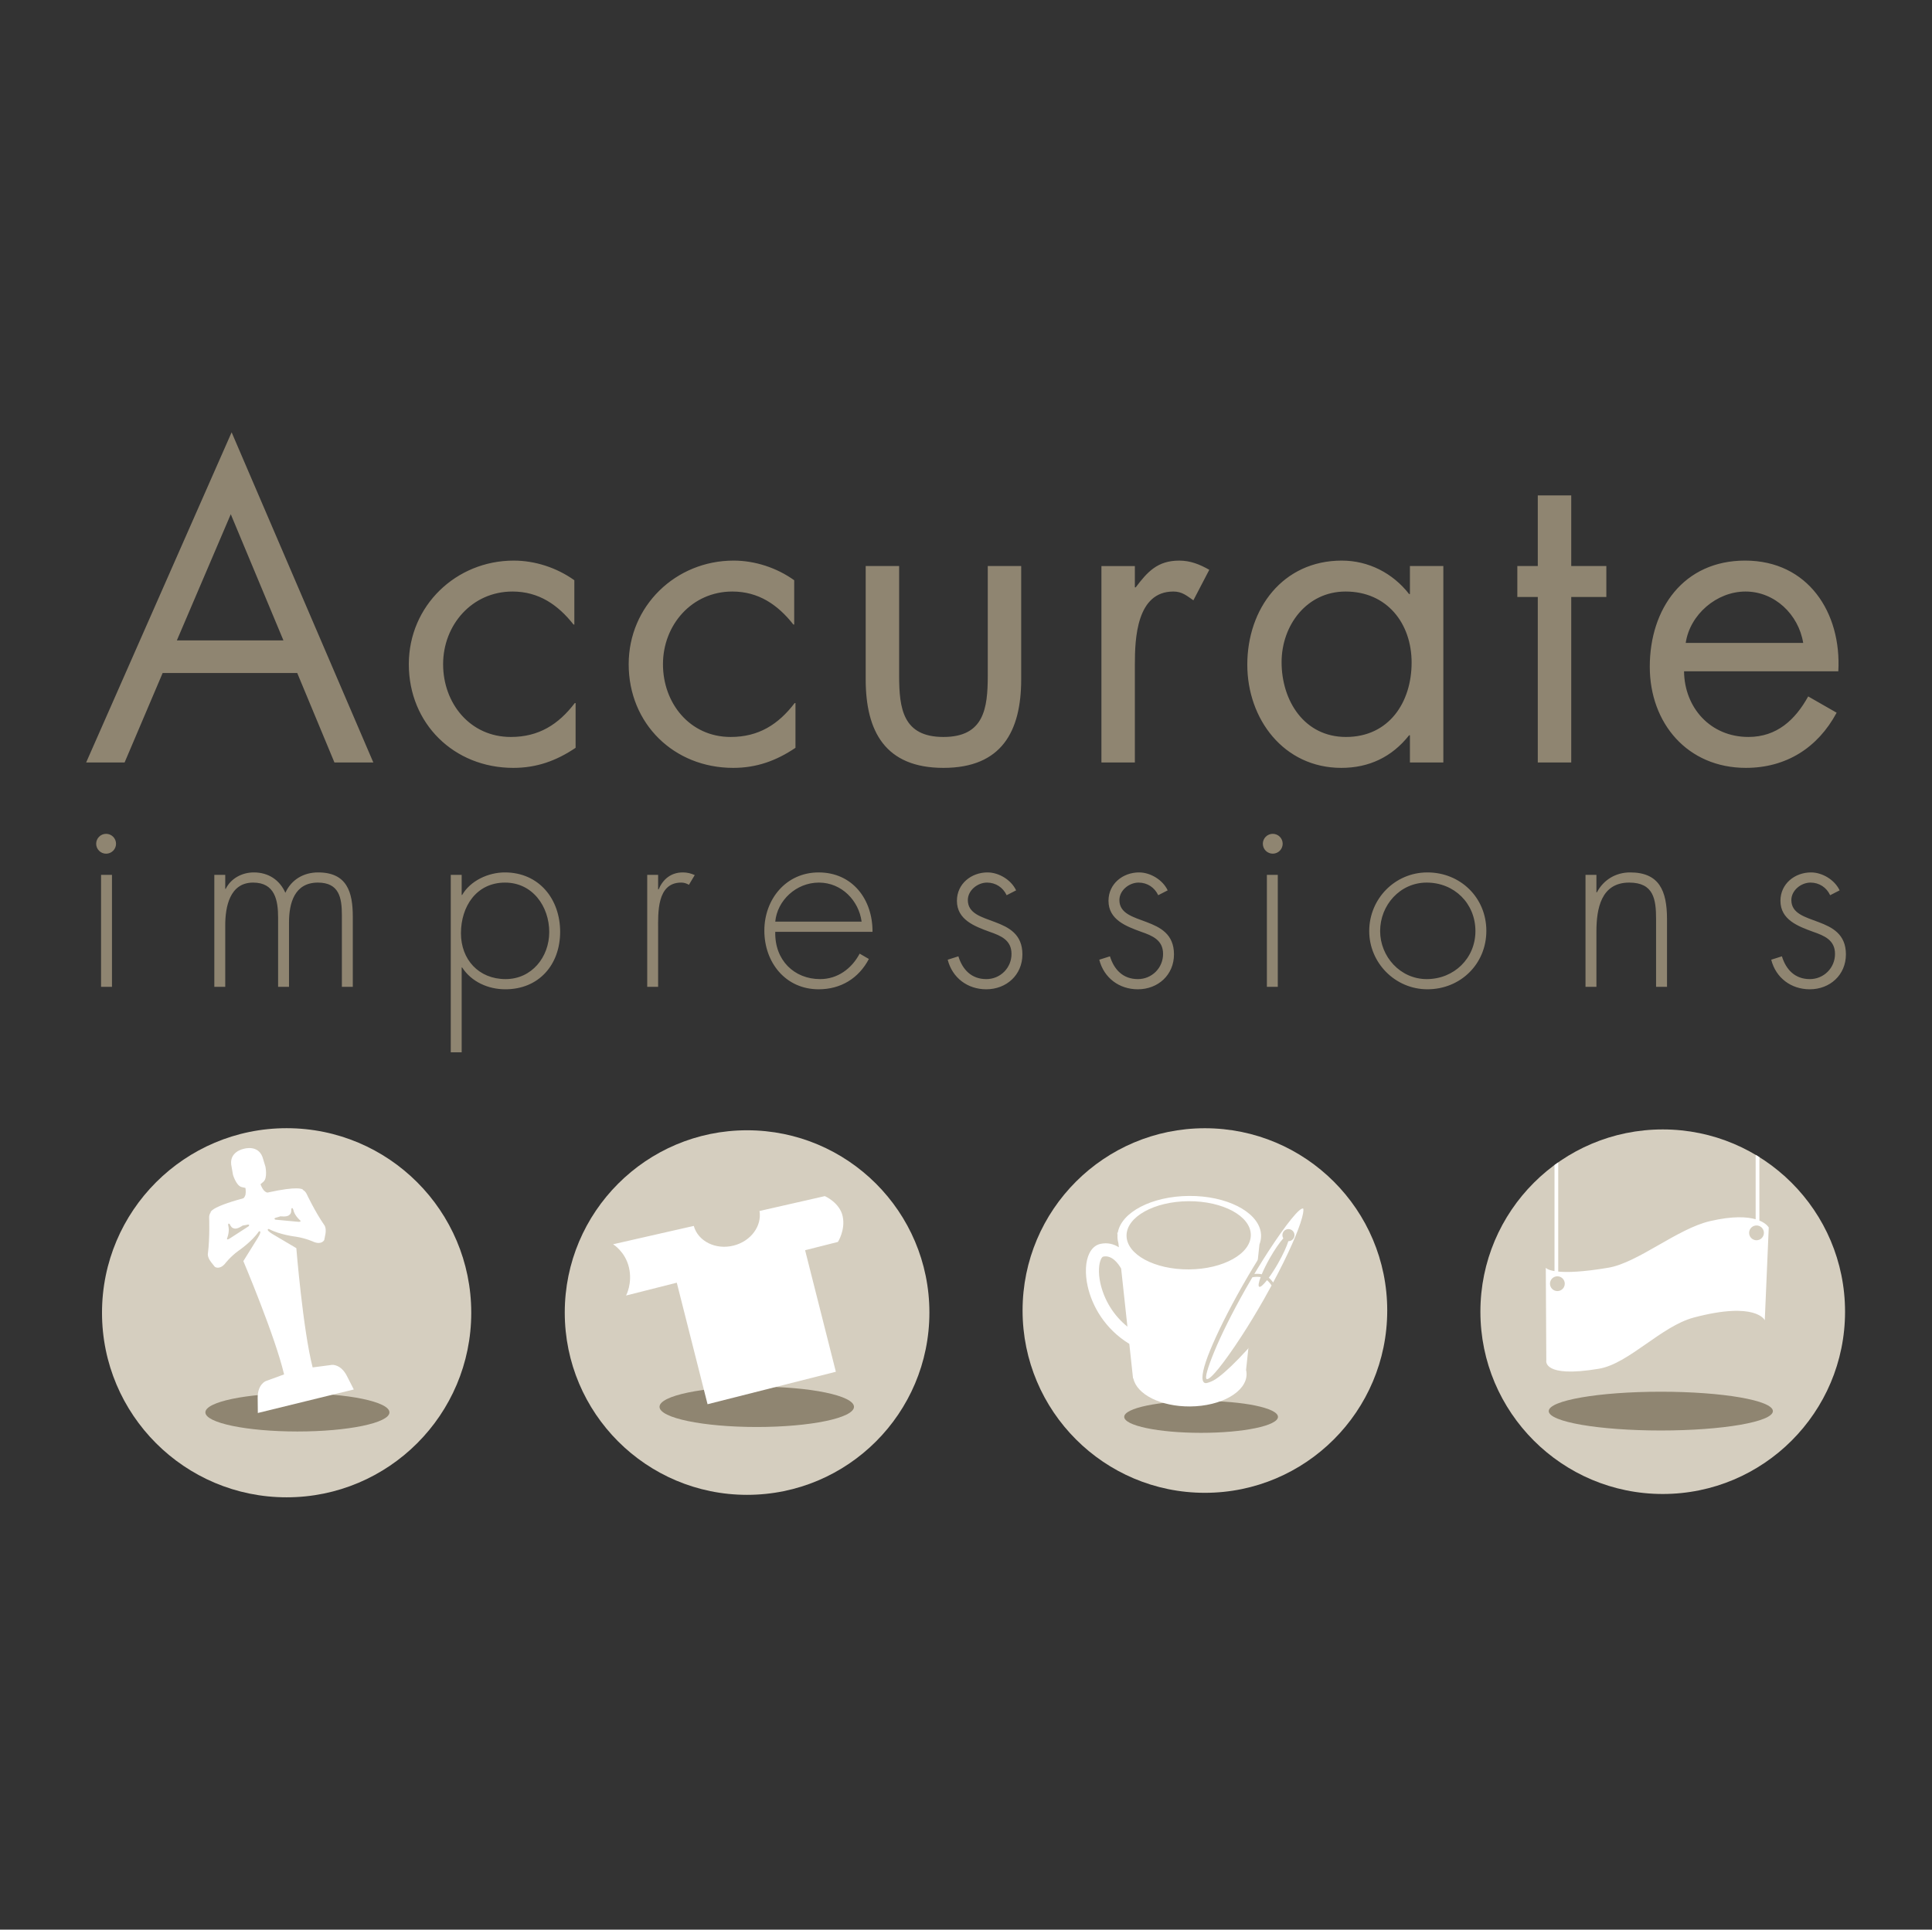 <?xml version="1.0" encoding="UTF-8"?> <svg xmlns="http://www.w3.org/2000/svg" width="1001" height="1000" viewBox="0 0 1001 1000" fill="none"><rect x="0" y="0" width="1001" height="1000" fill="#333333" stroke="none"/><path fill-rule="evenodd" clip-rule="evenodd" d="M481.537 680.211C481.537 732.397 439.246 774.683 387.076 774.683C334.906 774.683 292.609 732.397 292.609 680.211C292.609 628.052 334.906 585.75 387.076 585.75C439.246 585.75 481.537 628.057 481.537 680.211Z" fill="#D5CEBF"></path><path fill-rule="evenodd" clip-rule="evenodd" d="M442.462 729.066C442.462 734.84 419.91 739.524 392.087 739.524C364.265 739.524 341.713 734.845 341.713 729.066C341.713 723.281 364.265 718.602 392.087 718.602C419.91 718.602 442.462 723.281 442.462 729.066Z" fill="#8F8571"></path><path fill-rule="evenodd" clip-rule="evenodd" d="M434.137 643.615C434.137 643.615 438.142 637.395 436.591 630.287C435.029 623.18 427.356 619.875 427.356 619.875L410.465 623.724L393.516 627.574C394.792 635.361 389.064 643.241 380.105 645.503C370.813 647.859 361.667 643.293 359.457 635.314L342.944 639.065L317.643 644.829C317.643 644.829 323.878 648.523 325.855 656.792C327.821 665.062 324.371 671.391 324.371 671.391L350.181 664.859L350.653 664.745L366.596 727.721L433.073 710.897L417.136 647.91L417.463 647.833L434.137 643.615Z" fill="white"></path><path fill-rule="evenodd" clip-rule="evenodd" d="M955.951 679.774C955.951 731.954 913.659 774.24 861.495 774.24C809.32 774.24 767.018 731.954 767.018 679.774C767.018 627.599 809.32 585.312 861.495 585.312C913.659 585.312 955.951 627.604 955.951 679.774Z" fill="#D5CEBF"></path><path fill-rule="evenodd" clip-rule="evenodd" d="M918.562 731.291C918.562 736.837 892.561 741.335 860.504 741.335C828.412 741.335 802.426 736.842 802.426 731.291C802.426 725.75 828.417 721.242 860.504 721.242C892.561 721.242 918.562 725.75 918.562 731.291Z" fill="#8F8571"></path><path fill-rule="evenodd" clip-rule="evenodd" d="M718.746 679.151C718.746 731.331 676.454 773.634 624.279 773.634C572.104 773.634 529.812 731.331 529.812 679.151C529.812 626.982 572.104 584.695 624.279 584.695C676.454 584.695 718.746 626.982 718.746 679.151Z" fill="#D5CEBF"></path><path fill-rule="evenodd" clip-rule="evenodd" d="M662.134 734.267C662.134 738.848 644.298 742.552 622.301 742.552C600.304 742.552 582.479 738.848 582.479 734.267C582.479 729.707 600.304 726.008 622.301 726.008C644.298 726.008 662.134 729.707 662.134 734.267Z" fill="#8F8571"></path><path fill-rule="evenodd" clip-rule="evenodd" d="M244.161 680.316C244.161 733.145 201.329 775.966 148.506 775.966C95.678 775.966 52.852 733.145 52.852 680.316C52.852 627.498 95.678 584.672 148.506 584.672C201.329 584.672 244.161 627.498 244.161 680.316Z" fill="#D5CEBF"></path><path fill-rule="evenodd" clip-rule="evenodd" d="M201.781 731.943C201.781 737.4 180.433 741.852 154.099 741.852C127.745 741.852 106.412 737.4 106.412 731.943C106.412 726.47 127.75 722.039 154.099 722.039C180.433 722.039 201.781 726.47 201.781 731.943Z" fill="#8F8571"></path><path fill-rule="evenodd" clip-rule="evenodd" d="M167.929 634.747C163.27 628.018 158.954 618.908 158.954 618.908C158.543 617.935 157.818 617.128 156.894 616.615L156.946 616.548C156.946 616.548 156.718 616.071 154.887 615.91C154.472 615.853 154.067 615.837 153.657 615.853C151.11 615.822 146.633 616.263 138.68 618.021C138.68 618.021 137.834 618.208 136.475 616.631C135.505 615.308 134.976 613.72 134.976 613.72L136.563 612.346C138.695 610.379 137.533 604.647 137.533 604.647L136.387 600.849C134.405 592.792 126.369 595.345 126.369 595.345C126.364 595.345 118.047 596.808 120.024 604.87C120.024 604.87 120.195 606.058 120.704 608.771C120.704 608.771 122.322 614.39 125.124 615.163L127.173 615.635C127.173 615.635 127.495 617.466 127.189 619.163C126.701 620.781 126.001 621.02 126.001 621.02C117.15 623.417 112.963 625.243 110.961 626.462L110.888 626.509C109.124 627.598 109.129 628.174 109.129 628.174L109.197 628.205C108.575 629.109 108.282 630.198 108.367 631.292C108.367 631.292 108.756 641.382 107.729 649.507C107.729 649.507 107.231 651.25 109.29 653.979L111.288 656.5C111.288 656.5 113.586 658.253 116.486 654.995C116.486 654.995 119.272 651.296 123.604 648.158C123.604 648.158 130.545 643.452 134.114 638.176C134.114 638.176 136.184 637.201 133.554 641.548L126.084 653.558C126.084 653.558 142.591 692.571 147.188 712.265L137.632 715.767C137.632 715.767 133.43 717.489 133.507 724.42L133.585 732.264L158.446 726.168L183.306 720.083L179.737 713.079C176.603 706.906 172.074 707.326 172.074 707.326L161.984 708.644C156.946 689.049 153.533 646.835 153.533 646.835L141.362 639.639C137.004 636.993 139.302 636.895 139.302 636.895C144.905 639.925 153.237 640.89 153.237 640.89C158.529 641.678 162.721 643.66 162.721 643.66C166.803 645.211 168.007 642.591 168.007 642.591L168.63 639.432C169.174 636.06 167.929 634.747 167.929 634.747ZM128.869 635.458L119.536 641.507C116.766 643.416 117.809 641.346 117.809 641.346C119.049 637.668 118.333 635.52 118.333 635.52C117.85 633.3 119.012 634.384 119.012 634.384C120.024 636.656 121.176 636.573 121.176 636.573C122.774 637.279 125.689 635.147 125.689 635.147L127.495 634.825C129.897 634.114 128.869 635.458 128.869 635.458ZM153.766 633.118L142.685 632.075C142.685 632.075 141.149 631.349 143.624 630.872L145.367 630.322C145.367 630.322 148.936 630.861 150.021 629.507C150.021 629.507 151.079 629.051 150.918 626.566C150.918 626.566 151.463 625.066 152.065 627.251C152.065 627.251 152.412 629.502 155.214 632.184C155.214 632.174 157.097 633.528 153.766 633.118Z" fill="white"></path><path fill-rule="evenodd" clip-rule="evenodd" d="M49.827 437.267C49.827 435.902 50.369 434.593 51.334 433.628C52.299 432.663 53.608 432.121 54.973 432.121C56.338 432.121 57.647 432.663 58.612 433.628C59.577 434.593 60.119 435.902 60.119 437.267C60.119 438.632 59.577 439.941 58.612 440.906C57.647 441.871 56.338 442.414 54.973 442.414C53.608 442.414 52.299 441.871 51.334 440.906C50.369 439.941 49.827 438.632 49.827 437.267ZM654.295 437.267C654.295 436.592 654.427 435.923 654.685 435.299C654.943 434.675 655.321 434.108 655.798 433.63C656.275 433.152 656.841 432.773 657.464 432.514C658.088 432.255 658.756 432.121 659.432 432.121C660.107 432.12 660.775 432.252 661.399 432.51C662.023 432.768 662.591 433.146 663.068 433.623C663.546 434.1 663.926 434.666 664.185 435.29C664.444 435.913 664.577 436.582 664.578 437.257C664.579 438.62 664.039 439.929 663.076 440.894C662.113 441.859 660.805 442.402 659.442 442.403C658.078 442.405 656.77 441.864 655.805 440.901C654.84 439.938 654.297 438.631 654.295 437.267ZM84.269 348.782L64.56 395.131H44.639L120.009 224.039L193.423 395.131H173.273L154 348.782H84.269ZM119.568 266.492L91.631 331.89H146.856L119.568 266.492ZM297.58 323.657H297.15C289.134 313.484 279.174 306.553 265.529 306.553C244.524 306.553 229.582 323.88 229.582 344.232C229.582 364.372 243.439 381.923 264.663 381.923C279.174 381.923 289.352 375.427 297.798 364.372H298.229V387.546C288.268 394.265 278.089 397.943 265.96 397.943C235.206 397.943 211.814 374.992 211.814 344.227C211.814 313.914 236.285 290.522 266.173 290.522C277.218 290.522 288.481 294.2 297.575 300.701V323.657H297.58ZM411.496 323.657H411.066C403.056 313.484 393.09 306.553 379.445 306.553C358.44 306.553 343.493 323.88 343.493 344.232C343.493 364.372 357.35 381.923 378.574 381.923C393.084 381.923 403.263 375.427 411.714 364.372H412.145V387.546C402.184 394.265 392.005 397.943 379.876 397.943C349.122 397.943 325.73 374.992 325.73 344.227C325.73 313.914 350.201 290.522 380.089 290.522C391.134 290.522 402.397 294.2 411.491 300.701V323.657H411.496ZM465.855 350.084C465.855 367.194 467.806 381.923 488.812 381.923C509.812 381.923 511.779 367.199 511.779 350.084V293.344H529.096V352.03C529.096 379.095 518.922 397.943 488.812 397.943C458.711 397.943 448.528 379.1 448.528 352.03V293.344H465.855V350.084ZM587.994 304.384H588.43C594.5 296.374 599.688 290.527 610.956 290.527C616.802 290.527 621.575 292.478 626.551 295.29L618.312 311.102C614.847 308.721 612.465 306.553 607.926 306.553C588.866 306.553 587.994 331.024 587.994 344.232V395.136H570.666V293.349H587.994V304.384ZM747.818 395.131H730.501V381.051H730.075C721.188 392.314 709.272 397.943 694.984 397.943C665.092 397.943 646.244 372.605 646.244 344.45C646.244 315.429 664.666 290.522 695.207 290.522C709.059 290.522 721.624 297.017 730.075 307.844H730.501V293.339H747.818V395.131ZM664.012 343.153C664.012 363.08 675.706 381.923 697.371 381.923C719.673 381.923 731.377 363.941 731.377 343.371C731.377 323.014 718.589 306.553 697.158 306.553C677.008 306.553 664.012 324.093 664.012 343.153ZM814.083 395.131H796.75V309.365H786.151V293.344H796.75V256.738H814.083V293.344H832.272V309.365H814.083V395.131ZM872.53 347.916C872.753 366.758 886.179 381.917 905.888 381.917C920.611 381.917 930.147 373.041 936.855 360.912L951.588 369.352C941.84 387.541 925.384 397.938 904.591 397.938C874.273 397.938 854.777 374.763 854.777 345.529C854.777 315.424 872.328 290.517 904.155 290.517C936.855 290.517 954.182 317.587 952.46 347.905H872.53V347.916ZM934.266 333.193C931.874 318.469 919.532 306.553 904.363 306.553C889.427 306.553 875.565 318.464 873.396 333.193H934.266ZM58.013 511.428H52.358V453.376H58.013V511.428ZM116.693 460.659H116.943C119.583 455.254 125.363 452.12 131.521 452.12C138.934 452.12 144.838 455.887 147.857 462.672C151.001 455.762 157.408 452.12 164.822 452.12C179.773 452.12 182.787 462.294 182.787 474.988V511.428H177.133V474.236C177.133 465.313 175.753 457.391 164.697 457.391C152.63 457.391 149.74 467.948 149.74 478.008V511.428H144.091V475.616C144.091 466.563 142.457 457.391 131.147 457.391C118.961 457.391 116.699 470.086 116.699 479.512V511.428H111.044V453.376H116.699V460.659H116.693ZM239.206 463.798H239.455C243.73 456.385 253.026 452.12 261.571 452.12C279.293 452.12 290.219 465.941 290.219 482.905C290.219 499.864 279.293 512.689 261.82 512.689C252.897 512.689 244.228 508.788 239.45 501.374H239.201V545.357H233.546V453.376H239.201V463.798H239.206ZM238.827 483.657C238.827 497.229 247.999 507.408 261.95 507.408C275.521 507.408 284.569 495.974 284.569 483.03C284.569 469.712 275.9 457.396 261.701 457.396C246.868 457.391 238.827 469.707 238.827 483.657ZM340.982 460.914H341.236C343.498 455.632 347.644 452.12 353.802 452.12C356.063 452.12 357.952 452.623 359.96 453.5L356.945 458.527C355.56 457.77 354.429 457.391 352.925 457.391C340.23 457.391 340.982 473.225 340.982 481.774V511.428H335.333V453.376H340.982V460.914ZM401.676 482.905C401.297 497.608 411.481 507.408 424.923 507.408C433.97 507.408 441.259 502.007 445.404 494.21L450.177 496.98C444.901 507.029 435.599 512.689 424.165 512.689C406.952 512.689 396.021 498.739 396.021 482.277C396.021 466.065 407.201 452.125 424.165 452.125C441.757 452.125 452.185 466.195 452.061 482.91H401.676V482.905ZM446.411 477.624C445.031 466.947 436.232 457.391 424.295 457.391C412.482 457.391 402.682 466.693 401.676 477.624H446.411ZM521.558 463.933C519.674 459.912 515.903 457.391 511.384 457.391C506.482 457.391 501.449 461.417 501.449 466.444C501.449 480.389 529.724 473.608 529.724 494.594C529.724 505.27 521.423 512.689 511 512.689C501.33 512.689 493.408 506.78 491.022 497.359L496.557 495.6C498.689 502.51 503.338 507.408 511 507.408C512.72 507.42 514.425 507.091 516.017 506.438C517.608 505.786 519.054 504.824 520.271 503.608C521.487 502.392 522.45 500.947 523.103 499.355C523.755 497.764 524.086 496.059 524.074 494.339C524.074 487.18 518.554 484.918 512.764 482.905C504.853 480.016 495.795 476.623 495.795 466.817C495.795 458.029 503.218 452.12 511.638 452.12C517.547 452.12 523.939 456.011 526.46 461.417L521.558 463.933ZM600.092 463.933C598.209 459.912 594.437 457.391 589.919 457.391C585.016 457.391 579.979 461.417 579.979 466.444C579.979 480.389 608.258 473.608 608.258 494.594C608.258 505.27 599.957 512.689 589.535 512.689C579.859 512.689 571.943 506.78 569.551 497.359L575.081 495.6C577.219 502.51 581.872 507.408 589.53 507.408C591.25 507.42 592.955 507.091 594.546 506.438C596.138 505.786 597.583 504.824 598.8 503.608C600.016 502.392 600.979 500.947 601.632 499.355C602.285 497.764 602.615 496.059 602.603 494.339C602.603 487.18 597.083 484.918 591.294 482.905C583.372 480.016 574.329 476.623 574.329 466.817C574.329 458.029 581.748 452.12 590.157 452.12C596.066 452.12 602.479 456.011 604.99 461.417L600.092 463.933ZM662.046 511.428H656.391V453.376H662.046V511.428ZM770.1 482.397C770.1 499.61 756.663 512.684 739.569 512.684C722.859 512.684 709.417 498.988 709.417 482.526C709.417 465.811 722.729 452.12 739.569 452.12C756.663 452.12 770.1 465.188 770.1 482.397ZM715.067 482.526C715.067 495.719 725.505 507.408 739.19 507.408C753.395 507.408 764.44 496.601 764.44 482.526C764.44 468.203 753.509 457.391 739.19 457.391C725.375 457.391 715.067 469.079 715.067 482.526ZM827.136 462.423H827.39C830.783 456.016 837.055 452.12 844.603 452.12C859.55 452.12 863.705 461.417 863.705 476.368V511.428H858.04V476.368C858.04 465.941 856.785 457.391 844.095 457.391C829.522 457.391 827.131 470.963 827.131 482.781V511.428H821.476V453.376H827.131V462.423H827.136ZM948.232 463.933C946.359 459.912 942.577 457.391 938.058 457.391C933.156 457.391 928.129 461.417 928.129 466.444C928.129 480.389 956.398 473.608 956.398 494.594C956.398 505.27 948.107 512.689 937.674 512.689C927.999 512.689 920.082 506.78 917.701 497.359L923.231 495.6C925.369 502.51 930.012 507.408 937.669 507.408C939.389 507.42 941.094 507.091 942.686 506.438C944.277 505.786 945.723 504.824 946.94 503.608C948.156 502.392 949.119 500.947 949.771 499.355C950.424 497.764 950.755 496.059 950.743 494.339C950.743 487.18 945.223 484.918 939.443 482.905C931.522 480.016 922.474 476.623 922.474 466.817C922.474 458.029 929.893 452.12 938.313 452.12C944.211 452.12 950.623 456.011 953.134 461.417L948.232 463.933Z" fill="#8F8571"></path><path fill-rule="evenodd" clip-rule="evenodd" d="M800.901 656.991C800.901 656.991 801.57 658.101 805.42 658.739V603.748C806.058 603.275 806.696 602.814 807.344 602.357V658.983C811.993 659.435 819.899 659.237 833.273 656.991C848.697 654.397 869.07 636.711 886.107 632.805C897.79 630.107 905.116 630.569 909.634 631.861V598.492C910.283 598.876 910.931 599.265 911.569 599.67V632.53C915.377 634.086 916.415 636.156 916.415 636.156L914.36 684.207C914.36 684.207 909.93 674.215 877.568 682.806C860.666 687.299 843.857 706.753 828.423 709.332C799.038 714.271 801.165 705.052 801.165 705.052L800.901 656.991ZM810.732 665.271C810.73 665.774 810.629 666.272 810.435 666.736C810.241 667.2 809.958 667.622 809.601 667.976C809.244 668.331 808.82 668.612 808.355 668.803C807.889 668.993 807.391 669.091 806.888 669.089C806.385 669.087 805.887 668.987 805.423 668.793C804.958 668.599 804.537 668.315 804.182 667.958C803.828 667.601 803.547 667.178 803.356 666.712C803.165 666.247 803.068 665.748 803.069 665.245C803.073 664.229 803.48 663.256 804.201 662.54C804.922 661.824 805.898 661.423 806.914 661.427C807.93 661.43 808.903 661.837 809.619 662.558C810.335 663.279 810.735 664.255 810.732 665.271ZM913.909 638.781C913.927 639.296 913.841 639.81 913.656 640.291C913.471 640.772 913.191 641.211 912.832 641.581C912.474 641.951 912.045 642.245 911.57 642.446C911.095 642.647 910.585 642.749 910.07 642.748C909.554 642.747 909.045 642.642 908.571 642.44C908.097 642.237 907.669 641.941 907.312 641.57C906.955 641.198 906.677 640.758 906.494 640.276C906.311 639.794 906.227 639.281 906.247 638.766C906.285 637.774 906.706 636.836 907.422 636.149C908.138 635.462 909.093 635.079 910.085 635.081C911.078 635.083 912.031 635.469 912.744 636.16C913.457 636.85 913.875 637.79 913.909 638.781ZM645.865 712.076C645.928 721.248 632.813 728.771 616.554 728.88C601.436 728.978 588.954 722.628 587.221 714.369L587.05 714.38L585.115 696.45C572.337 688.622 565.723 676.622 563.502 666.423C562.813 663.35 562.527 660.2 562.652 657.053C562.812 654.075 563.44 651.445 564.478 649.406C565.775 646.854 567.689 645.157 570.164 644.623C573.925 643.809 577.115 644.748 579.699 646.387L579.465 644.229C579.056 642.833 578.898 641.374 578.999 639.923L578.89 638.833H579.144C580.918 628.266 596.726 619.913 616.035 619.778C635.36 619.643 651.276 627.793 653.191 638.34H653.232L653.212 638.486C653.321 639.113 653.383 639.746 653.383 640.395C653.393 641.956 653.097 643.477 652.532 644.945L645.611 709.913C645.772 710.634 645.855 711.345 645.865 712.076ZM584.135 687.522L580.882 657.416C579.455 654.916 576.13 650.242 571.569 651.232C571.227 651.31 570.848 651.746 570.496 652.441C569.899 653.624 569.515 655.326 569.411 657.396C569.292 659.652 569.505 662.246 570.112 664.991C572.112 673.867 577.054 681.807 584.135 687.522ZM648.07 639.959C648.143 649.728 633.772 657.738 615.999 657.857C598.204 657.966 583.745 650.153 583.678 640.4C583.605 630.636 597.976 622.626 615.76 622.507C633.544 622.393 648.003 630.201 648.07 639.959Z" fill="white"></path><path d="M676.178 624.323C676.269 624.35 676.355 624.392 676.432 624.448C677.21 624.946 677.579 625.916 677.558 627.301C677.473 628.732 677.228 630.148 676.826 631.524C675.457 636.665 672.157 644.722 667.473 654.294C676.157 645.189 682.803 639.96 684.577 641.366C687.425 643.617 676.572 662.122 660.318 682.713C647.209 699.335 634.592 712.227 628.724 715.392C627.832 715.879 625.565 716.87 624.569 716.772C624.364 716.748 624.167 716.681 623.99 716.574C623.814 716.468 623.663 716.325 623.547 716.154C622.146 714.23 623.526 708.207 627.002 699.75C630.587 691.009 636.324 679.398 643.354 666.989L643.504 666.714V666.708L643.577 666.589C645.616 663.015 647.587 659.637 649.486 656.514C651.38 653.381 653.304 650.33 655.213 647.399C664.863 632.567 673.179 623.161 676.178 624.323Z" fill="#D5CEBF"></path><path d="M675.297 627.268C675.307 626.723 675.287 626.401 675.235 626.354C673.543 625.421 666.249 634.567 657.098 648.616C655.313 651.365 653.409 654.4 651.422 657.674C650.903 658.519 650.4 659.365 649.892 660.216C651.038 660.107 652.403 660.091 653.741 660.372C654.742 657.97 656.164 655.09 657.866 652.076C660.387 647.635 662.97 643.895 664.906 641.737C664.54 641.146 664.382 640.45 664.456 639.759C664.53 639.069 664.832 638.422 665.314 637.922C665.796 637.422 666.431 637.096 667.118 636.996C667.806 636.897 668.507 637.029 669.111 637.372C669.715 637.714 670.188 638.249 670.455 638.89C670.722 639.531 670.768 640.243 670.586 640.913C670.403 641.584 670.003 642.174 669.448 642.592C668.893 643.01 668.215 643.231 667.52 643.22C666.659 645.986 664.776 650.12 662.26 654.571C660.6 657.492 658.908 660.107 657.393 662.177C658.317 662.934 659.064 663.822 659.645 664.626C667.318 650.307 672.796 637.892 674.643 630.956C675.053 629.421 675.286 628.175 675.297 627.268ZM648.885 661.928C647.759 663.832 646.644 665.762 645.539 667.697V667.702L645.477 667.821H645.466L645.316 668.091C638.323 680.438 632.642 691.956 629.083 700.599C625.737 708.738 624.18 714.066 625.161 714.647C626.842 715.602 634.146 706.445 643.298 692.386C645.093 689.637 646.997 686.602 648.984 683.328C650.971 680.054 652.937 676.698 654.862 673.31V673.305L654.934 673.186C656.283 670.82 657.58 668.48 658.815 666.182C658.17 665.154 657.379 664.226 656.465 663.427C654.55 665.86 653.041 667.204 652.413 666.841C651.796 666.498 652.128 664.6 653.165 661.84C651.744 661.621 650.296 661.65 648.885 661.928Z" fill="white"></path></svg> 